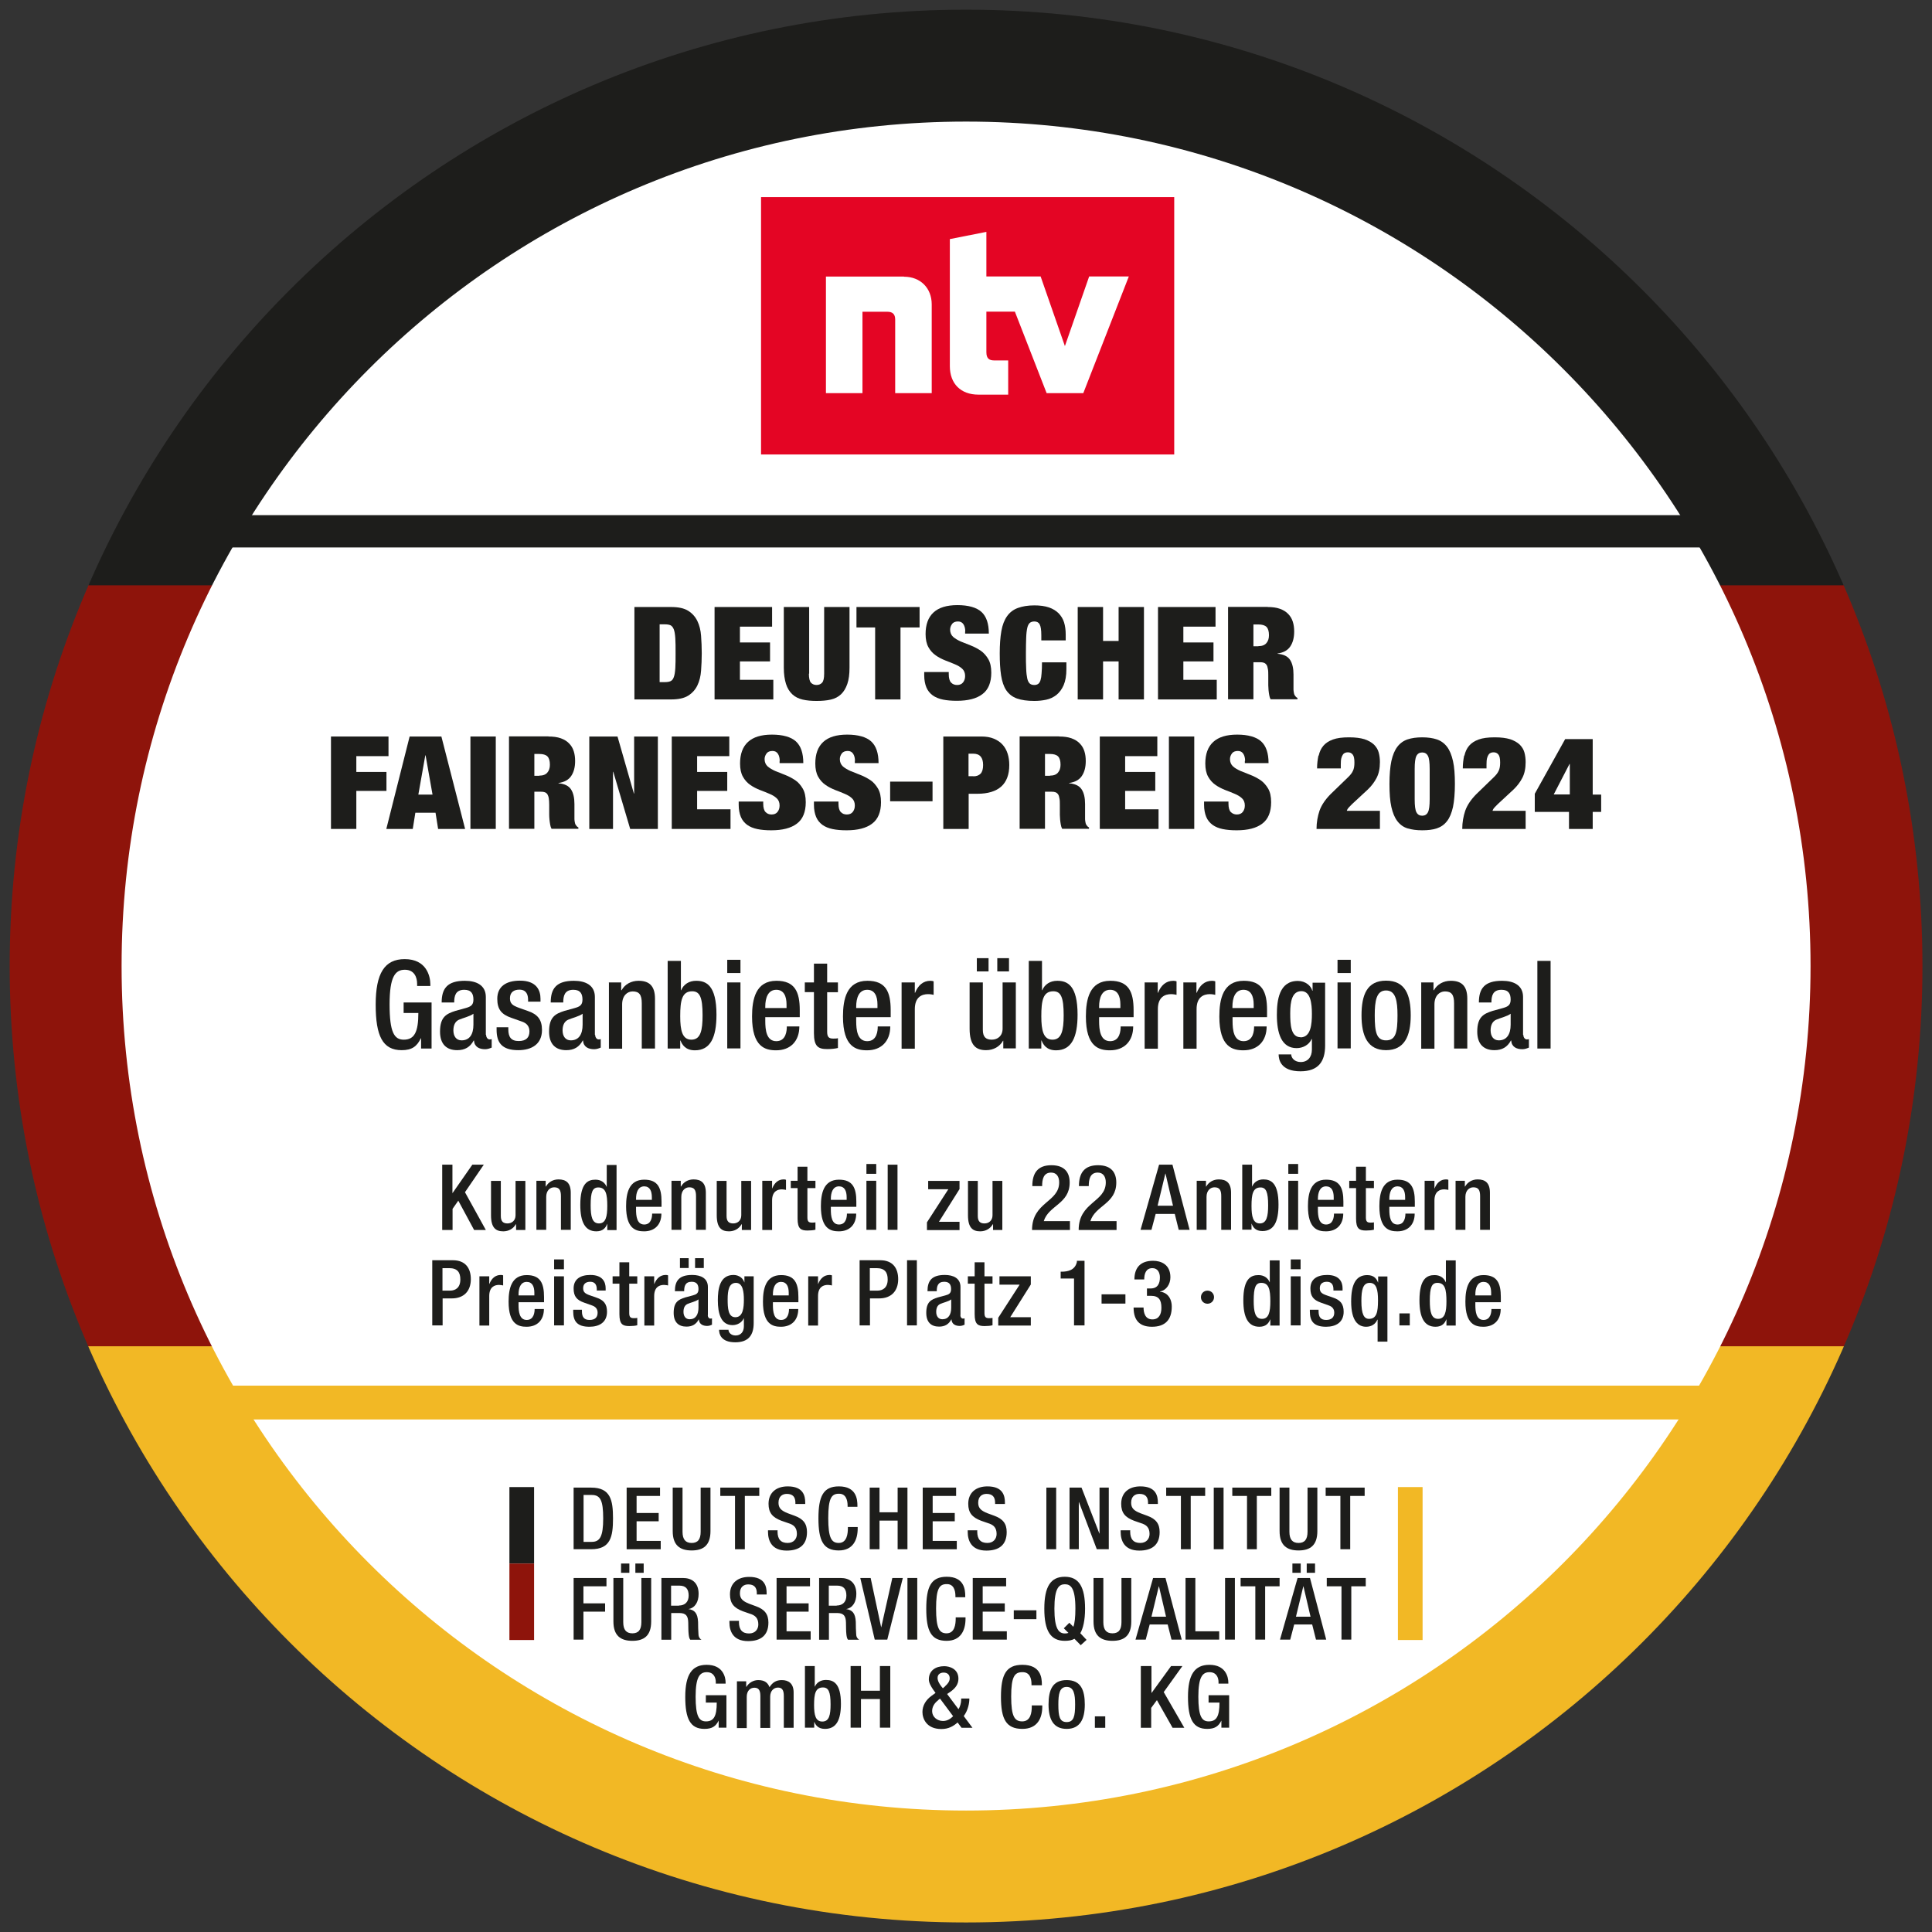 <?xml version="1.0" encoding="UTF-8"?><svg id="Ebene_1" xmlns="http://www.w3.org/2000/svg" xmlns:xlink="http://www.w3.org/1999/xlink" viewBox="0 0 141.73 141.73"><rect x="0" y="0" width="141.73" height="141.73" fill="#333333" stroke="none"/><defs><clipPath id="clippath"><rect width="141.73" height="141.73" style="fill:none;"/></clipPath><clipPath id="clippath-1"><path d="M.71,70.87c0,38.75,31.41,70.16,70.16,70.16s70.16-31.41,70.16-70.16S109.61.71,70.87.71.71,32.12.71,70.87" style="fill:none;"/></clipPath><clipPath id="clippath-2"><rect width="141.73" height="141.73" style="fill:none;"/></clipPath><clipPath id="clippath-3"><rect x="37.37" y="108.69" width="66.99" height="13.35" style="fill:none;"/></clipPath><clipPath id="clippath-4"><rect width="141.73" height="141.73" style="fill:none;"/></clipPath></defs><g style="clip-path:url(#clippath);"><g style="clip-path:url(#clippath-1);"><rect x="-19.88" y="42.9" width="182.96" height="55.89" style="fill:#8e140b;"/><rect x="-19.88" y="98.76" width="182.96" height="56.72" style="fill:#f2b825;"/><rect x="-19.88" y="-13.79" width="182.96" height="56.73" style="fill:#1d1d1b;"/></g><g style="clip-path:url(#clippath-2);"><path d="M132.82,70.87c0,34.21-27.74,61.95-61.95,61.95S8.92,105.08,8.92,70.87,36.65,8.92,70.87,8.92s61.95,27.74,61.95,61.95" style="fill:#fff;"/><polygon points="126.17 40.16 15 40.16 16.08 37.79 125.15 37.79 126.17 40.16" style="fill:#1d1d1b;"/><rect x="13.3" y="101.65" width="115.23" height="2.48" style="fill:#f2b825;"/></g><path d="M49.23,44.53c.54,0,.96.09,1.26.28.3.19.52.44.67.75.15.31.24.67.27,1.08.03.41.05.83.05,1.28s-.02.87-.05,1.28-.12.77-.27,1.08c-.15.31-.37.56-.67.75-.3.19-.72.28-1.26.28h-2.69v-6.78h2.69ZM48.76,50.04c.18,0,.32-.02.43-.07s.19-.15.24-.3c.06-.15.09-.37.11-.65s.02-.65.02-1.1,0-.82-.02-1.1c-.02-.28-.05-.49-.11-.65-.06-.15-.14-.25-.24-.3-.11-.05-.25-.07-.43-.07h-.37v4.24h.37Z" style="fill:#1d1d1b;"/><path d="M56.64,44.53v1.44h-2.36v1.16h2.21v1.39h-2.21v1.35h2.45v1.44h-4.31v-6.78h4.22Z" style="fill:#1d1d1b;"/><path d="M59.34,49.42c0,.33.05.55.15.66.1.11.24.17.41.17s.31-.06.41-.17c.1-.11.15-.33.15-.66v-4.89h1.86v4.45c0,.48-.05.87-.16,1.19s-.26.57-.46.76-.45.32-.75.39-.65.1-1.04.1-.73-.03-1.03-.1c-.3-.07-.56-.2-.76-.39-.2-.19-.36-.44-.46-.76s-.16-.71-.16-1.19v-4.45h1.86v4.89Z" style="fill:#1d1d1b;"/><path d="M62.83,46.03v-1.5h4.63v1.5h-1.4v5.28h-1.86v-5.28h-1.38Z" style="fill:#1d1d1b;"/><path d="M70.81,46.32c0-.2-.04-.38-.13-.52s-.22-.21-.4-.21c-.2,0-.35.06-.44.19-.09.12-.14.26-.14.41,0,.22.08.4.22.53.15.13.34.24.56.34.23.09.47.19.73.29.26.1.5.23.73.38.23.16.41.37.56.62.15.26.22.59.22,1,0,.72-.22,1.25-.65,1.57-.43.33-1.06.49-1.88.49-.39,0-.73-.03-1.02-.09s-.54-.16-.75-.31c-.2-.15-.36-.34-.46-.58s-.16-.54-.16-.89v-.24h1.8v.16c0,.29.06.5.17.61.11.12.26.18.44.18.19,0,.34-.06.44-.19.1-.13.15-.28.15-.47,0-.22-.07-.4-.21-.53s-.32-.24-.54-.33-.45-.19-.7-.28c-.25-.1-.49-.22-.7-.37-.22-.15-.4-.35-.54-.6-.14-.25-.21-.57-.21-.97,0-.69.19-1.22.58-1.58s.97-.54,1.76-.54,1.4.17,1.76.5c.36.33.54.86.54,1.59h-1.74v-.16Z" style="fill:#1d1d1b;"/><path d="M76.27,45.8c-.08-.14-.21-.21-.39-.21-.14,0-.25.04-.33.1-.08.07-.15.19-.19.37-.04.18-.07.42-.08.72-.01.3-.02.68-.02,1.14s0,.83.02,1.14c.01.3.04.54.08.72.04.18.11.3.19.37s.2.1.33.1c.11,0,.21-.03.28-.08.07-.05.13-.14.17-.27.04-.13.07-.3.08-.51.02-.21.03-.48.03-.8h1.79v.5c0,.48-.07.86-.2,1.17-.13.3-.31.54-.53.72-.22.17-.47.29-.75.35-.28.06-.57.09-.87.09-.52,0-.94-.06-1.28-.18-.33-.12-.59-.32-.78-.6-.19-.28-.31-.65-.38-1.09-.07-.45-.1-.99-.1-1.62s.04-1.19.12-1.64c.08-.45.22-.81.42-1.09.2-.28.46-.48.79-.6.33-.12.73-.19,1.21-.19.42,0,.77.05,1.07.15.29.1.53.25.71.43.18.19.32.41.4.67.08.26.12.56.12.89v.43h-1.79v-.38c0-.39-.04-.65-.12-.79Z" style="fill:#1d1d1b;"/><path d="M80.92,44.53v2.49h1.14v-2.49h1.86v6.78h-1.86v-2.79h-1.14v2.79h-1.86v-6.78h1.86Z" style="fill:#1d1d1b;"/><path d="M89.17,44.53v1.44h-2.36v1.16h2.21v1.39h-2.21v1.35h2.45v1.44h-4.31v-6.78h4.22Z" style="fill:#1d1d1b;"/><path d="M92.99,44.53c.35,0,.65.04.9.13.25.09.45.21.61.38.16.16.27.35.34.57.07.22.1.46.1.72,0,.46-.1.82-.29,1.1-.19.28-.5.45-.93.51v.02c.45.04.75.19.92.45.17.26.25.62.25,1.07v.85c0,.1,0,.19,0,.27s.02.16.03.23c.01.07.03.12.05.16.03.04.05.07.08.11.03.04.07.07.13.1v.1h-1.97c-.05-.09-.08-.19-.1-.31-.02-.12-.04-.24-.05-.36,0-.12-.02-.24-.02-.35,0-.11,0-.2,0-.27v-.46c0-.19,0-.35-.03-.48-.02-.13-.05-.23-.1-.3-.05-.07-.11-.12-.19-.15-.08-.03-.17-.04-.28-.04h-.49v2.72h-1.86v-6.78h2.9ZM92.31,47.4c.27,0,.46-.07.59-.22.13-.15.19-.34.19-.58,0-.28-.06-.49-.18-.61-.12-.12-.32-.18-.6-.18h-.36v1.6h.37Z" style="fill:#1d1d1b;"/><path d="M28.5,54.03v1.44h-2.36v1.16h2.21v1.39h-2.21v2.79h-1.86v-6.78h4.22Z" style="fill:#1d1d1b;"/><path d="M32.38,54.03l1.74,6.78h-1.98l-.19-1.19h-1.48l-.19,1.19h-1.94l1.71-6.78h2.33ZM31.2,55.41l-.51,2.88h1.04l-.51-2.88h-.02Z" style="fill:#1d1d1b;"/><path d="M36.37,54.03v6.78h-1.86v-6.78h1.86Z" style="fill:#1d1d1b;"/><path d="M40.24,54.03c.35,0,.65.04.9.13.25.09.45.21.61.38.16.16.27.35.34.57.07.22.1.46.1.72,0,.46-.1.82-.29,1.1s-.5.45-.93.51v.02c.45.04.75.19.92.45.17.26.25.62.25,1.07v.85c0,.1,0,.19,0,.27,0,.09.02.16.03.23s.03.12.05.16c.03.04.05.07.08.11.03.04.07.07.13.1v.1h-1.97c-.05-.09-.08-.19-.1-.31s-.04-.24-.05-.36c-.01-.12-.02-.24-.02-.35,0-.11,0-.2,0-.27v-.46c0-.19-.01-.35-.03-.48-.02-.13-.06-.23-.1-.3-.05-.07-.11-.12-.19-.15-.08-.03-.17-.04-.28-.04h-.49v2.72h-1.86v-6.78h2.9ZM39.56,56.9c.27,0,.46-.07.59-.22.13-.15.19-.34.19-.58,0-.28-.06-.49-.18-.61-.12-.12-.32-.18-.6-.18h-.36v1.6h.37Z" style="fill:#1d1d1b;"/><path d="M45.3,54.03l1.2,4.18h.02v-4.18h1.74v6.78h-2.03l-1.24-4.19h-.02v4.19h-1.74v-6.78h2.07Z" style="fill:#1d1d1b;"/><path d="M53.5,54.03v1.44h-2.36v1.16h2.21v1.39h-2.21v1.35h2.45v1.44h-4.31v-6.78h4.22Z" style="fill:#1d1d1b;"/><path d="M57.2,55.82c0-.2-.04-.38-.13-.52s-.22-.21-.4-.21c-.2,0-.35.06-.44.19-.09.12-.14.26-.14.41,0,.22.08.4.22.53.15.13.34.24.56.34.23.09.47.19.73.29s.5.23.73.38.41.37.56.62c.15.26.22.59.22,1,0,.72-.22,1.25-.65,1.57-.43.33-1.06.49-1.88.49-.39,0-.73-.03-1.02-.09s-.54-.16-.75-.31c-.2-.15-.36-.34-.46-.58s-.16-.54-.16-.89v-.24h1.8v.16c0,.29.06.5.17.61.11.12.26.18.44.18.19,0,.34-.06.44-.19.1-.13.15-.28.15-.47,0-.22-.07-.4-.21-.53s-.32-.24-.54-.33-.45-.19-.7-.28c-.25-.1-.49-.22-.7-.37-.22-.15-.4-.35-.54-.6-.14-.25-.21-.57-.21-.97,0-.69.19-1.22.58-1.58s.97-.54,1.76-.54,1.4.17,1.76.5c.36.33.54.86.54,1.59h-1.74v-.16Z" style="fill:#1d1d1b;"/><path d="M62.72,55.82c0-.2-.04-.38-.13-.52s-.22-.21-.4-.21c-.2,0-.35.06-.44.19-.09.12-.14.26-.14.41,0,.22.08.4.22.53.15.13.34.24.56.34.23.09.47.19.73.29s.5.23.73.38.41.37.56.62c.15.26.22.59.22,1,0,.72-.22,1.25-.65,1.57-.43.33-1.06.49-1.88.49-.39,0-.73-.03-1.02-.09s-.54-.16-.75-.31c-.2-.15-.36-.34-.46-.58s-.16-.54-.16-.89v-.24h1.8v.16c0,.29.06.5.17.61.11.12.26.18.44.18.19,0,.34-.06.44-.19.1-.13.15-.28.15-.47,0-.22-.07-.4-.21-.53s-.32-.24-.54-.33-.45-.19-.7-.28c-.25-.1-.49-.22-.7-.37-.22-.15-.4-.35-.54-.6-.14-.25-.21-.57-.21-.97,0-.69.19-1.22.58-1.58s.97-.54,1.76-.54,1.4.17,1.76.5c.36.33.54.86.54,1.59h-1.74v-.16Z" style="fill:#1d1d1b;"/><path d="M68.41,57.34v1.44h-3.11v-1.44h3.11Z" style="fill:#1d1d1b;"/><path d="M71.99,54.03c.35,0,.66.05.92.16.26.11.47.25.64.44.17.19.29.41.37.66.08.25.12.53.12.83,0,.7-.2,1.23-.59,1.58s-.98.53-1.74.53h-.65v2.58h-1.86v-6.78h2.78ZM71.41,56.95c.23,0,.41-.07.53-.2.12-.13.18-.34.18-.63,0-.55-.24-.83-.72-.83h-.35v1.65h.35Z" style="fill:#1d1d1b;"/><path d="M77.7,54.03c.35,0,.65.04.9.13.25.09.45.21.61.38.16.16.27.35.34.57.07.22.1.46.1.72,0,.46-.1.82-.29,1.1-.19.28-.5.45-.93.51v.02c.45.04.75.19.92.45.17.26.25.62.25,1.07v.85c0,.1,0,.19,0,.27s.02.16.03.23c.01.07.03.12.05.16.03.04.05.07.08.11.03.04.07.07.13.1v.1h-1.97c-.05-.09-.08-.19-.1-.31-.02-.12-.04-.24-.05-.36,0-.12-.02-.24-.02-.35,0-.11,0-.2,0-.27v-.46c0-.19,0-.35-.03-.48-.02-.13-.05-.23-.1-.3-.05-.07-.11-.12-.19-.15-.08-.03-.17-.04-.28-.04h-.49v2.72h-1.86v-6.78h2.9ZM77.02,56.9c.27,0,.46-.07.59-.22.13-.15.19-.34.19-.58,0-.28-.06-.49-.18-.61-.12-.12-.32-.18-.6-.18h-.36v1.6h.37Z" style="fill:#1d1d1b;"/><path d="M84.9,54.03v1.44h-2.36v1.16h2.21v1.39h-2.21v1.35h2.45v1.44h-4.31v-6.78h4.22Z" style="fill:#1d1d1b;"/><path d="M87.61,54.03v6.78h-1.86v-6.78h1.86Z" style="fill:#1d1d1b;"/><path d="M91.34,55.82c0-.2-.04-.38-.13-.52-.09-.14-.22-.21-.4-.21-.2,0-.35.06-.44.19-.09.12-.14.26-.14.41,0,.22.08.4.22.53s.34.24.56.34c.23.09.47.19.73.29.26.1.5.23.73.38.23.16.41.37.56.62.15.26.22.59.22,1,0,.72-.22,1.25-.65,1.57-.43.33-1.06.49-1.88.49-.39,0-.73-.03-1.02-.09s-.54-.16-.75-.31c-.2-.15-.36-.34-.46-.58s-.16-.54-.16-.89v-.24h1.79v.16c0,.29.06.5.17.61s.26.18.44.18c.19,0,.34-.06.44-.19.1-.13.15-.28.15-.47,0-.22-.07-.4-.21-.53-.14-.13-.32-.24-.54-.33s-.45-.19-.7-.28c-.25-.1-.49-.22-.7-.37-.22-.15-.4-.35-.54-.6-.14-.25-.21-.57-.21-.97,0-.69.19-1.22.58-1.58s.97-.54,1.76-.54,1.4.17,1.76.5c.36.33.54.86.54,1.59h-1.74v-.16Z" style="fill:#1d1d1b;"/><path d="M96.74,55.43c.06-.28.17-.52.34-.72.17-.2.4-.35.7-.46.3-.11.69-.16,1.18-.16s.84.05,1.14.14c.29.1.52.23.69.39.17.17.29.36.35.58s.09.46.09.71c0,.46-.08.84-.24,1.15-.16.31-.37.59-.64.85l-1.1,1.02c-.08.08-.17.16-.26.26-.1.1-.16.19-.19.29h2.43v1.33h-4.65c0-.48.08-.92.22-1.34.15-.42.43-.83.83-1.23l1.24-1.2c.18-.17.31-.33.38-.49.08-.16.11-.36.11-.61,0-.29-.04-.48-.13-.59-.09-.11-.2-.16-.35-.16-.07,0-.13.01-.19.03-.06.02-.12.06-.17.13s-.09.15-.12.27c-.03.12-.04.27-.04.46v.29h-1.74c0-.34.04-.65.1-.94Z" style="fill:#1d1d1b;"/><path d="M102.07,55.83c.1-.44.24-.79.44-1.05.2-.26.45-.44.75-.54.3-.1.66-.15,1.07-.15s.77.05,1.07.15c.3.1.55.28.75.54.2.26.34.61.44,1.05.1.44.14,1,.14,1.68s-.05,1.25-.14,1.69c-.1.44-.24.79-.44,1.04-.2.26-.45.43-.75.53-.3.1-.66.14-1.07.14s-.77-.05-1.07-.14c-.3-.09-.55-.27-.75-.53-.2-.26-.34-.6-.44-1.04-.1-.44-.14-1-.14-1.69s.05-1.24.14-1.68ZM103.91,59.59c.09.17.23.25.42.25s.33-.08.42-.25c.09-.17.13-.49.13-.96v-2.22c0-.47-.04-.8-.13-.96-.09-.17-.23-.25-.42-.25s-.33.08-.42.25c-.09.17-.13.49-.13.96v2.22c0,.48.04.8.13.96Z" style="fill:#1d1d1b;"/><path d="M107.43,55.43c.06-.28.17-.52.34-.72.17-.2.4-.35.7-.46.3-.11.69-.16,1.18-.16s.84.05,1.14.14c.29.1.52.23.69.39.17.17.29.36.35.58s.09.46.09.71c0,.46-.08.84-.24,1.15-.16.31-.37.59-.64.85l-1.1,1.02c-.08.08-.17.16-.26.26-.1.1-.16.19-.19.29h2.43v1.33h-4.65c0-.48.08-.92.22-1.34.15-.42.43-.83.83-1.23l1.24-1.2c.18-.17.31-.33.38-.49.08-.16.11-.36.11-.61,0-.29-.04-.48-.13-.59-.09-.11-.2-.16-.35-.16-.07,0-.13.01-.19.03-.06.02-.12.06-.17.13s-.09.15-.12.27c-.03.12-.04.27-.04.46v.29h-1.74c0-.34.04-.65.1-.94Z" style="fill:#1d1d1b;"/><path d="M114.82,54.22h2.02v4.07h.62v1.27h-.62v1.25h-1.74v-1.25h-2.51v-1.33l2.23-4.01ZM115.16,56.04h-.02l-1.16,2.24h1.18v-2.24Z" style="fill:#1d1d1b;"/><path d="M52.73,126.22h-.01c-.21.42-.48.61-1.04.61-1.04,0-1.41-.73-1.41-2.35s.48-2.35,1.57-2.35c1.19,0,1.39.89,1.39,1.3v.08h-.72v-.11c0-.33-.15-.73-.66-.73s-.82.34-.82,1.79.25,1.82.76,1.82c.58,0,.79-.39.79-1.38h-.8v-.54h1.51v2.38h-.57v-.53Z" style="fill:#1d1d1b;"/><path d="M54.06,123.34h.68v.4h.02c.18-.3.52-.49.86-.49.51,0,.72.23.83.52.21-.33.47-.52.9-.52.5,0,.87.25.87.91v2.59h-.72v-2.34c0-.44-.14-.61-.43-.61s-.57.22-.57.67v2.29h-.72v-2.34c0-.44-.14-.61-.44-.61s-.56.22-.56.67v2.29h-.72v-3.41Z" style="fill:#1d1d1b;"/><path d="M59.05,122.22h.72v1.51h.01c.13-.3.42-.49.81-.49.54,0,1.1.23,1.1,1.75,0,1.17-.33,1.84-1.17,1.84-.51,0-.69-.29-.78-.51h-.01v.42h-.68v-4.52ZM60.33,126.29c.5,0,.6-.49.6-1.26,0-.92-.15-1.24-.56-1.24-.55,0-.65.47-.65,1.29,0,.73.11,1.21.6,1.21Z" style="fill:#1d1d1b;"/><path d="M62.4,122.22h.76v1.81h1.39v-1.81h.76v4.52h-.76v-2.1h-1.39v2.1h-.76v-4.52Z" style="fill:#1d1d1b;"/><path d="M70.32,125.38c.11-.18.19-.45.19-.69v-.09h.6v.06c0,.24-.08.79-.41,1.23l.64.86h-.8l-.29-.39c-.31.27-.66.48-1.19.48-1.1,0-1.39-.77-1.39-1.25s.26-.89.66-1.18l.3-.22-.18-.25c-.17-.25-.31-.5-.31-.74,0-.65.5-.97,1.13-.97.35,0,1.04.17,1.04.92,0,.42-.24.71-.58.95l-.25.17.83,1.11ZM68.82,124.73c-.27.21-.44.47-.44.8,0,.41.36.72.8.72.32,0,.56-.17.74-.35l-.96-1.29-.14.11ZM69.33,123.7c.17-.15.34-.34.34-.58,0-.27-.17-.42-.45-.42-.19,0-.44.09-.44.39,0,.23.15.46.28.63l.11.13.17-.15Z" style="fill:#1d1d1b;"/><path d="M76.46,125.12v.09c0,.82-.35,1.62-1.46,1.62-1.2,0-1.57-.73-1.57-2.35s.37-2.35,1.57-2.35c1.35,0,1.43.95,1.43,1.42v.08h-.76v-.08c0-.42-.13-.9-.68-.88-.56,0-.81.33-.81,1.79s.25,1.82.81,1.82c.63,0,.7-.67.7-1.09v-.08h.76Z" style="fill:#1d1d1b;"/><path d="M78.25,123.25c1.04,0,1.33.73,1.33,1.79s-.34,1.79-1.33,1.79-1.33-.73-1.33-1.79.29-1.79,1.33-1.79ZM78.25,126.33c.52,0,.62-.42.62-1.29,0-.75-.09-1.29-.62-1.29s-.61.53-.61,1.29c0,.87.09,1.29.61,1.29Z" style="fill:#1d1d1b;"/><path d="M80.32,125.91h.76v.84h-.76v-.84Z" style="fill:#1d1d1b;"/><path d="M83.71,122.22h.76v1.97h.01l1.43-1.97h.83l-1.37,1.91,1.51,2.62h-.86l-1.15-2.03-.42.57v1.46h-.76v-4.52Z" style="fill:#1d1d1b;"/><path d="M89.61,126.22h-.01c-.21.42-.48.61-1.04.61-1.04,0-1.41-.73-1.41-2.35s.48-2.35,1.57-2.35c1.19,0,1.39.89,1.39,1.3v.08h-.72v-.11c0-.33-.15-.73-.66-.73s-.82.34-.82,1.79.25,1.82.76,1.82c.58,0,.79-.39.79-1.38h-.8v-.54h1.51v2.38h-.57v-.53Z" style="fill:#1d1d1b;"/><g style="clip-path:url(#clippath-3);"><path d="M42.08,109.13h1.29c1.42,0,1.6.92,1.6,2.26s-.18,2.26-1.6,2.26h-1.29v-4.52ZM42.81,113.11h.6c.6,0,.84-.39.84-1.72s-.21-1.72-.84-1.72h-.6v3.43Z" style="fill:#1d1d1b;"/><path d="M45.98,109.13h2.44v.61h-1.72v1.25h1.62v.61h-1.62v1.44h1.77v.61h-2.5v-4.52Z" style="fill:#1d1d1b;"/><path d="M50.07,109.13v3.24c0,.57.23.82.67.82s.66-.25.66-.82v-3.24h.72v3.19c0,1.04-.52,1.42-1.38,1.42s-1.39-.38-1.39-1.42v-3.19h.72Z" style="fill:#1d1d1b;"/><path d="M53.92,109.74h-1.08v-.61h2.86v.61h-1.06v3.91h-.72v-3.91Z" style="fill:#1d1d1b;"/><path d="M57.04,112.25v.11c0,.55.24.83.74.83.46,0,.68-.32.68-.66,0-.48-.24-.68-.65-.8l-.49-.17c-.66-.25-.94-.59-.94-1.24,0-.82.56-1.28,1.41-1.28,1.16,0,1.28.72,1.28,1.19v.1h-.72v-.09c0-.41-.18-.65-.63-.65-.31,0-.61.17-.61.65,0,.39.2.58.68.77l.49.18c.64.23.92.58.92,1.2,0,.96-.58,1.36-1.49,1.36-1.12,0-1.37-.75-1.37-1.38v-.11h.72Z" style="fill:#1d1d1b;"/><path d="M62.92,112.03v.09c0,.82-.33,1.62-1.39,1.62-1.14,0-1.49-.73-1.49-2.35s.35-2.35,1.5-2.35c1.29,0,1.36.95,1.36,1.42v.08h-.72v-.08c0-.42-.13-.9-.65-.88-.53,0-.77.33-.77,1.79s.24,1.82.77,1.82c.6,0,.67-.67.67-1.09v-.08h.72Z" style="fill:#1d1d1b;"/><path d="M63.8,109.13h.72v1.81h1.33v-1.81h.72v4.52h-.72v-2.1h-1.33v2.1h-.72v-4.52Z" style="fill:#1d1d1b;"/><path d="M67.7,109.13h2.44v.61h-1.72v1.25h1.62v.61h-1.62v1.44h1.77v.61h-2.5v-4.52Z" style="fill:#1d1d1b;"/><path d="M71.69,112.25v.11c0,.55.24.83.74.83.46,0,.68-.32.68-.66,0-.48-.24-.68-.65-.8l-.49-.17c-.66-.25-.94-.59-.94-1.24,0-.82.56-1.28,1.41-1.28,1.16,0,1.28.72,1.28,1.19v.1h-.72v-.09c0-.41-.18-.65-.63-.65-.31,0-.61.17-.61.65,0,.39.2.58.68.77l.49.18c.64.23.92.58.92,1.2,0,.96-.58,1.36-1.49,1.36-1.12,0-1.37-.75-1.37-1.38v-.11h.72Z" style="fill:#1d1d1b;"/><path d="M76.76,109.13h.72v4.52h-.72v-4.52Z" style="fill:#1d1d1b;"/><path d="M78.46,109.13h.88l1.31,3.37h.01v-3.37h.68v4.52h-.88l-1.31-3.46h-.01v3.46h-.68v-4.52Z" style="fill:#1d1d1b;"/><path d="M82.91,112.25v.11c0,.55.24.83.74.83.46,0,.68-.32.68-.66,0-.48-.24-.68-.65-.8l-.49-.17c-.66-.25-.94-.59-.94-1.24,0-.82.56-1.28,1.41-1.28,1.16,0,1.28.72,1.28,1.19v.1h-.72v-.09c0-.41-.18-.65-.63-.65-.31,0-.61.17-.61.65,0,.39.2.58.68.77l.49.18c.64.23.92.58.92,1.2,0,.96-.58,1.36-1.49,1.36-1.12,0-1.37-.75-1.37-1.38v-.11h.72Z" style="fill:#1d1d1b;"/><path d="M86.63,109.74h-1.08v-.61h2.86v.61h-1.06v3.91h-.72v-3.91Z" style="fill:#1d1d1b;"/><path d="M89.04,109.13h.72v4.52h-.72v-4.52Z" style="fill:#1d1d1b;"/><path d="M91.48,109.74h-1.08v-.61h2.86v.61h-1.06v3.91h-.72v-3.91Z" style="fill:#1d1d1b;"/><path d="M94.59,109.13v3.24c0,.57.23.82.67.82s.66-.25.66-.82v-3.24h.72v3.19c0,1.04-.52,1.42-1.38,1.42s-1.39-.38-1.39-1.42v-3.19h.72Z" style="fill:#1d1d1b;"/><path d="M98.33,109.74h-1.08v-.61h2.86v.61h-1.06v3.91h-.72v-3.91Z" style="fill:#1d1d1b;"/></g><path d="M42.08,115.76h2.41v.61h-1.69v1.25h1.59v.61h-1.59v2.05h-.72v-4.52Z" style="fill:#1d1d1b;"/><path d="M45.72,115.76v3.24c0,.57.23.82.67.82s.66-.25.66-.82v-3.24h.72v3.19c0,1.04-.52,1.42-1.38,1.42s-1.39-.38-1.39-1.42v-3.19h.72ZM45.56,114.7h.61v.68h-.61v-.68ZM46.61,114.7h.61v.68h-.61v-.68Z" style="fill:#1d1d1b;"/><path d="M48.5,115.76h1.6c.63,0,1.15.32,1.15,1.17,0,.58-.26,1.03-.75,1.11h0c.45.06.68.3.71.94,0,.29.01.65.03.92.01.22.12.33.22.39h-.82c-.07-.08-.1-.22-.12-.4-.03-.27-.02-.53-.03-.85-.01-.49-.16-.71-.66-.71h-.59v1.96h-.72v-4.52ZM49.8,117.78c.46,0,.72-.28.72-.73,0-.48-.21-.73-.68-.73h-.61v1.47h.58Z" style="fill:#1d1d1b;"/><path d="M54.21,118.89v.11c0,.55.24.83.74.83.46,0,.68-.32.68-.66,0-.48-.24-.68-.65-.8l-.49-.17c-.66-.25-.94-.59-.94-1.24,0-.82.56-1.28,1.41-1.28,1.16,0,1.28.72,1.28,1.19v.1h-.72v-.09c0-.41-.18-.65-.63-.65-.31,0-.61.17-.61.65,0,.39.2.58.68.77l.49.18c.64.23.92.58.92,1.2,0,.96-.58,1.36-1.49,1.36-1.12,0-1.37-.75-1.37-1.38v-.11h.72Z" style="fill:#1d1d1b;"/><path d="M56.98,115.76h2.44v.61h-1.72v1.25h1.62v.61h-1.62v1.44h1.77v.61h-2.5v-4.52Z" style="fill:#1d1d1b;"/><path d="M60.07,115.76h1.6c.63,0,1.15.32,1.15,1.17,0,.58-.26,1.03-.75,1.11h0c.45.06.68.3.71.94,0,.29.01.65.03.92.01.22.12.33.22.39h-.82c-.07-.08-.1-.22-.12-.4-.03-.27-.02-.53-.03-.85-.01-.49-.16-.71-.66-.71h-.59v1.96h-.72v-4.52ZM61.37,117.78c.46,0,.72-.28.72-.73,0-.48-.21-.73-.68-.73h-.61v1.47h.58Z" style="fill:#1d1d1b;"/><path d="M63.1,115.76h.77l.77,3.61h.01l.81-3.61h.77l-1.14,4.52h-.92l-1.06-4.52Z" style="fill:#1d1d1b;"/><path d="M66.57,115.76h.72v4.52h-.72v-4.52Z" style="fill:#1d1d1b;"/><path d="M70.83,118.66v.09c0,.82-.33,1.62-1.39,1.62-1.14,0-1.49-.73-1.49-2.35s.35-2.35,1.5-2.35c1.29,0,1.36.95,1.36,1.42v.08h-.72v-.08c0-.42-.13-.9-.65-.88-.53,0-.77.33-.77,1.79s.24,1.82.77,1.82c.6,0,.67-.67.67-1.09v-.08h.72Z" style="fill:#1d1d1b;"/><path d="M71.37,115.76h2.44v.61h-1.72v1.25h1.62v.61h-1.62v1.44h1.77v.61h-2.5v-4.52Z" style="fill:#1d1d1b;"/><path d="M74.37,118.13h1.66v.65h-1.66v-.65Z" style="fill:#1d1d1b;"/><path d="M78.82,120.22c-.18.11-.42.15-.71.15-1.04,0-1.5-.73-1.5-2.35s.46-2.35,1.5-2.35,1.49.74,1.49,2.35c0,.84-.15,1.46-.35,1.79l.46.49-.43.39-.46-.47ZM78.44,119.04l.3.3c.1-.27.15-.7.15-1.33,0-1.52-.34-1.79-.77-1.79s-.77.27-.77,1.79.34,1.82.77,1.82c.09,0,.18-.01.26-.04l-.34-.34.41-.41Z" style="fill:#1d1d1b;"/><path d="M80.94,115.76v3.24c0,.57.23.82.67.82s.66-.25.66-.82v-3.24h.72v3.19c0,1.04-.52,1.42-1.38,1.42s-1.39-.38-1.39-1.42v-3.19h.72Z" style="fill:#1d1d1b;"/><path d="M84.58,115.76h.92l1.19,4.52h-.75l-.28-1.11h-1.32l-.29,1.11h-.75l1.29-4.52ZM85.54,118.6l-.52-2.23h-.01l-.54,2.23h1.07Z" style="fill:#1d1d1b;"/><path d="M86.97,115.76h.72v3.91h1.75v.61h-2.47v-4.52Z" style="fill:#1d1d1b;"/><path d="M89.87,115.76h.72v4.52h-.72v-4.52Z" style="fill:#1d1d1b;"/><path d="M92.09,116.37h-1.08v-.61h2.86v.61h-1.06v3.91h-.72v-3.91Z" style="fill:#1d1d1b;"/><path d="M95.18,115.76h.92l1.19,4.52h-.75l-.28-1.11h-1.32l-.29,1.11h-.75l1.29-4.52ZM94.81,114.7h.61v.68h-.61v-.68ZM96.14,118.6l-.52-2.23h-.01l-.54,2.23h1.07ZM95.86,114.7h.61v.68h-.61v-.68Z" style="fill:#1d1d1b;"/><path d="M98.41,116.37h-1.08v-.61h2.86v.61h-1.06v3.91h-.72v-3.91Z" style="fill:#1d1d1b;"/><rect x="37.37" y="109.09" width="1.81" height="5.61" style="fill:#1d1d1b;"/><rect x="37.37" y="114.7" width="1.81" height="5.61" style="fill:#8e140b;"/><rect x="102.55" y="109.09" width="1.81" height="11.22" style="fill:#f2b825;"/><rect x="55.83" y="14.46" width="30.31" height="18.88" style="fill:#e40524;"/><g style="clip-path:url(#clippath-4);"><path d="M66.31,20.29h-5.72v8.55h2.68v-5.97h1.83c.38,0,.57.18.57.57v5.4h2.68v-6.51c0-1.2-.83-2.03-2.03-2.03M79.9,20.28l-1.78,5.11-1.78-5.11h-3.98v-3.27l-2.68.53v9.32c0,1.29.8,2.09,2.1,2.09h2.18v-2.51h-1.03c-.35,0-.57-.13-.57-.6v-2.98h2.09l2.33,5.98h2.69l3.34-8.56h-2.9Z" style="fill:#fff;"/></g></g><path d="M30.89,76.17h-.02c-.28.59-.65.87-1.4.87-1.4,0-1.91-1.04-1.91-3.34s.65-3.34,2.13-3.34c1.61,0,1.88,1.27,1.88,1.85v.12h-.97v-.15c0-.48-.2-1.04-.9-1.04s-1.12.49-1.12,2.54.34,2.59,1.04,2.59c.78,0,1.07-.56,1.07-1.96h-1.08v-.77h2.05v3.38h-.77v-.75Z" style="fill:#1d1d1b;"/><path d="M35.66,75.91c0,.18.11.34.25.34.06,0,.13,0,.16-.03v.63c-.12.05-.29.12-.48.12-.43,0-.79-.17-.82-.64h-.02c-.26.48-.64.71-1.21.71-.77,0-1.26-.43-1.26-1.36,0-1.08.47-1.31,1.12-1.52l.76-.21c.35-.1.57-.2.57-.62s-.15-.72-.67-.72c-.65,0-.74.46-.74.93h-.92c0-1.03.42-1.59,1.7-1.59.86,0,1.54.33,1.54,1.19v2.77ZM34.74,74.36c-.25.2-.79.32-1.08.45-.28.13-.4.42-.4.78,0,.41.2.73.6.73.59,0,.87-.44.87-1.15v-.81Z" style="fill:#1d1d1b;"/><path d="M38.74,73.48v-.13c0-.39-.13-.75-.64-.75-.39,0-.69.18-.69.63,0,.38.17.53.68.71l.62.22c.72.24,1.05.63,1.05,1.4,0,1.04-.76,1.48-1.74,1.48-1.22,0-1.59-.57-1.59-1.5v-.18h.86v.15c0,.56.2.86.76.86s.79-.27.79-.71c0-.36-.19-.59-.53-.71l-.79-.28c-.73-.25-1.04-.62-1.04-1.4,0-.91.66-1.33,1.66-1.33,1.23,0,1.51.72,1.51,1.32v.22h-.92Z" style="fill:#1d1d1b;"/><path d="M43.66,75.91c0,.18.11.34.25.34.06,0,.13,0,.16-.03v.63c-.12.05-.29.12-.48.12-.43,0-.79-.17-.82-.64h-.02c-.26.48-.64.71-1.21.71-.77,0-1.26-.43-1.26-1.36,0-1.08.47-1.31,1.12-1.52l.76-.21c.35-.1.57-.2.57-.62s-.15-.72-.67-.72c-.65,0-.74.46-.74.93h-.92c0-1.03.42-1.59,1.7-1.59.86,0,1.54.33,1.54,1.19v2.77ZM42.75,74.36c-.25.2-.79.32-1.08.45-.28.13-.4.42-.4.78,0,.41.2.73.6.73.59,0,.87-.44.87-1.15v-.81Z" style="fill:#1d1d1b;"/><path d="M44.65,72.07h.92v.57h.03c.24-.43.7-.69,1.24-.69.74,0,1.21.33,1.21,1.31v3.66h-.97v-3.32c0-.63-.19-.87-.67-.87-.4,0-.77.32-.77.95v3.25h-.97v-4.84Z" style="fill:#1d1d1b;"/><path d="M48.98,70.49h.97v2.15h.02c.18-.43.58-.69,1.1-.69.74,0,1.49.33,1.49,2.49,0,1.67-.45,2.61-1.58,2.61-.69,0-.94-.41-1.06-.72h-.02v.59h-.92v-6.43ZM50.72,76.27c.68,0,.82-.69.82-1.79,0-1.31-.2-1.76-.76-1.76-.75,0-.88.67-.88,1.83,0,1.04.15,1.72.82,1.72Z" style="fill:#1d1d1b;"/><path d="M53.35,70.41h.97v.97h-.97v-.97ZM53.35,72.07h.97v4.84h-.97v-4.84Z" style="fill:#1d1d1b;"/><path d="M56.14,74.62v.28c0,.65.08,1.48.81,1.48s.77-.79.77-1.08h.92c0,1.07-.65,1.75-1.7,1.75-.79,0-1.77-.23-1.77-2.48,0-1.27.27-2.62,1.79-2.62,1.35,0,1.71.81,1.71,2.16v.51h-2.53ZM57.7,73.95v-.26c0-.61-.2-1.08-.75-1.08-.62,0-.81.61-.81,1.24v.1h1.56Z" style="fill:#1d1d1b;"/><path d="M59.04,72.07h.67v-1.38h.97v1.38h.79v.72h-.79v2.89c0,.38.11.51.44.51.14,0,.26,0,.35-.03v.72c-.21.05-.48.08-.78.08-.66,0-.98-.18-.98-1.17v-3.01h-.67v-.72Z" style="fill:#1d1d1b;"/><path d="M62.81,74.62v.28c0,.65.08,1.48.81,1.48s.77-.79.77-1.08h.92c0,1.07-.65,1.75-1.7,1.75-.79,0-1.77-.23-1.77-2.48,0-1.27.27-2.62,1.79-2.62,1.35,0,1.71.81,1.71,2.16v.51h-2.53ZM64.37,73.95v-.26c0-.61-.2-1.08-.75-1.08-.62,0-.81.61-.81,1.24v.1h1.56Z" style="fill:#1d1d1b;"/><path d="M66.14,72.07h.97v.76h.02c.22-.54.58-.88,1.13-.88.11,0,.17.02.23.04v.99c-.07-.02-.24-.05-.41-.05-.44,0-.97.2-.97,1.1v2.9h-.97v-4.84Z" style="fill:#1d1d1b;"/><path d="M73.61,76.35h-.03c-.24.43-.7.69-1.24.69-.72,0-1.21-.33-1.21-1.58v-3.39h.97v3.48c0,.54.24.72.66.72s.79-.27.79-.81v-3.39h.97v4.84h-.92v-.57ZM71.66,70.29h.86v.97h-.86v-.97ZM73.16,70.29h.86v.97h-.86v-.97Z" style="fill:#1d1d1b;"/><path d="M75.47,70.49h.97v2.15h.02c.18-.43.58-.69,1.1-.69.74,0,1.49.33,1.49,2.49,0,1.67-.45,2.61-1.58,2.61-.69,0-.94-.41-1.06-.72h-.02v.59h-.92v-6.43ZM77.21,76.27c.67,0,.82-.69.82-1.79,0-1.31-.2-1.76-.76-1.76-.75,0-.88.67-.88,1.83,0,1.04.15,1.72.82,1.72Z" style="fill:#1d1d1b;"/><path d="M80.63,74.62v.28c0,.65.08,1.48.81,1.48s.77-.79.77-1.08h.92c0,1.07-.65,1.75-1.7,1.75-.79,0-1.77-.23-1.77-2.48,0-1.27.27-2.62,1.79-2.62,1.35,0,1.71.81,1.71,2.16v.51h-2.53ZM82.19,73.95v-.26c0-.61-.2-1.08-.75-1.08-.62,0-.81.61-.81,1.24v.1h1.56Z" style="fill:#1d1d1b;"/><path d="M83.96,72.07h.97v.76h.02c.22-.54.58-.88,1.13-.88.11,0,.17.02.23.04v.99c-.07-.02-.24-.05-.4-.05-.44,0-.97.2-.97,1.1v2.9h-.97v-4.84Z" style="fill:#1d1d1b;"/><path d="M86.8,72.07h.97v.76h.02c.22-.54.58-.88,1.13-.88.11,0,.17.02.23.04v.99c-.07-.02-.24-.05-.4-.05-.44,0-.97.2-.97,1.1v2.9h-.97v-4.84Z" style="fill:#1d1d1b;"/><path d="M90.42,74.62v.28c0,.65.08,1.48.81,1.48s.77-.79.77-1.08h.92c0,1.07-.65,1.75-1.7,1.75-.79,0-1.77-.23-1.77-2.48,0-1.27.27-2.62,1.79-2.62,1.35,0,1.71.81,1.71,2.16v.51h-2.53ZM91.97,73.95v-.26c0-.61-.2-1.08-.75-1.08-.62,0-.81.61-.81,1.24v.1h1.56Z" style="fill:#1d1d1b;"/><path d="M94.72,77.33c0,.3.27.58.7.58.5,0,.82-.35.82-.91v-.78h-.02c-.18.42-.63.67-1.1.67-1.13,0-1.45-1.12-1.45-2.44,0-1.06.16-2.49,1.54-2.49.57,0,.97.37,1.06.72h.02v-.59h.92v4.61c0,1.18-.5,1.89-1.81,1.89-1.44,0-1.6-.85-1.6-1.24h.92ZM95.4,76.1c.76,0,.84-.95.84-1.72s-.1-1.67-.77-1.67-.82.72-.82,1.62c0,.83.04,1.76.76,1.76Z" style="fill:#1d1d1b;"/><path d="M98.12,70.41h.97v.97h-.97v-.97ZM98.12,72.07h.97v4.84h-.97v-4.84Z" style="fill:#1d1d1b;"/><path d="M101.68,71.94c1.41,0,1.81,1.04,1.81,2.55s-.46,2.55-1.81,2.55-1.8-1.04-1.8-2.55.4-2.55,1.8-2.55ZM101.68,76.32c.71,0,.84-.59.84-1.83,0-1.07-.13-1.83-.84-1.83s-.83.76-.83,1.83c0,1.23.13,1.83.83,1.83Z" style="fill:#1d1d1b;"/><path d="M104.24,72.07h.92v.57h.03c.24-.43.7-.69,1.24-.69.74,0,1.21.33,1.21,1.31v3.66h-.97v-3.32c0-.63-.19-.87-.67-.87-.4,0-.77.32-.77.95v3.25h-.97v-4.84Z" style="fill:#1d1d1b;"/><path d="M111.75,75.91c0,.18.11.34.25.34.06,0,.13,0,.16-.03v.63c-.12.05-.29.12-.48.12-.43,0-.79-.17-.82-.64h-.02c-.26.48-.64.71-1.21.71-.77,0-1.26-.43-1.26-1.36,0-1.08.47-1.31,1.12-1.52l.76-.21c.35-.1.57-.2.57-.62s-.15-.72-.67-.72c-.65,0-.74.46-.74.93h-.92c0-1.03.42-1.59,1.7-1.59.86,0,1.54.33,1.54,1.19v2.77ZM110.83,74.36c-.25.2-.79.32-1.08.45-.28.13-.4.42-.4.78,0,.41.2.73.6.73.58,0,.87-.44.87-1.15v-.81Z" style="fill:#1d1d1b;"/><path d="M112.78,70.49h.97v6.43h-.97v-6.43Z" style="fill:#1d1d1b;"/><path d="M32.43,85.44h.76v2.08h.01l1.45-2.08h.84l-1.38,2.02,1.53,2.77h-.86l-1.16-2.15-.42.6v1.55h-.76v-4.78Z" style="fill:#1d1d1b;"/><path d="M37.86,89.81h-.02c-.18.32-.52.52-.92.52-.54,0-.9-.25-.9-1.18v-2.52h.72v2.58c0,.4.18.54.49.54s.59-.2.59-.6v-2.52h.72v3.6h-.68v-.42Z" style="fill:#1d1d1b;"/><path d="M39.35,86.62h.68v.42h.02c.18-.32.52-.52.92-.52.55,0,.9.25.9.98v2.72h-.72v-2.47c0-.47-.14-.65-.5-.65-.29,0-.58.23-.58.7v2.42h-.72v-3.6Z" style="fill:#1d1d1b;"/><path d="M44.55,89.79h-.01c-.09.23-.27.54-.79.54-.84,0-1.18-.7-1.18-1.94,0-1.6.56-1.85,1.11-1.85.39,0,.68.19.82.52h.01v-1.6h.72v4.78h-.68v-.44ZM43.89,87.11c-.42,0-.56.33-.56,1.31,0,.82.11,1.33.61,1.33s.61-.51.61-1.28c0-.86-.1-1.36-.66-1.36Z" style="fill:#1d1d1b;"/><path d="M46.66,88.52v.21c0,.48.06,1.1.6,1.1s.58-.59.58-.8h.68c0,.8-.48,1.3-1.27,1.3-.59,0-1.32-.17-1.32-1.84,0-.94.2-1.95,1.33-1.95,1,0,1.27.6,1.27,1.61v.38h-1.88ZM47.82,88.02v-.19c0-.46-.15-.8-.56-.8-.46,0-.6.46-.6.92v.07h1.16Z" style="fill:#1d1d1b;"/><path d="M49.26,86.62h.68v.42h.02c.18-.32.52-.52.92-.52.55,0,.9.25.9.98v2.72h-.72v-2.47c0-.47-.14-.65-.5-.65-.29,0-.58.23-.58.7v2.42h-.72v-3.6Z" style="fill:#1d1d1b;"/><path d="M54.42,89.81h-.02c-.18.32-.52.52-.92.52-.54,0-.9-.25-.9-1.18v-2.52h.72v2.58c0,.4.18.54.49.54s.59-.2.59-.6v-2.52h.72v3.6h-.68v-.42Z" style="fill:#1d1d1b;"/><path d="M55.92,86.62h.72v.56h.01c.16-.4.43-.66.84-.66.08,0,.13.01.17.03v.74c-.05-.01-.18-.04-.3-.04-.33,0-.72.15-.72.82v2.16h-.72v-3.6Z" style="fill:#1d1d1b;"/><path d="M58.01,86.62h.5v-1.03h.72v1.03h.59v.54h-.59v2.15c0,.28.08.38.33.38.11,0,.19,0,.26-.02v.54c-.15.04-.35.06-.58.06-.49,0-.73-.13-.73-.87v-2.24h-.5v-.54Z" style="fill:#1d1d1b;"/><path d="M60.95,88.52v.21c0,.48.06,1.1.6,1.1s.58-.59.58-.8h.68c0,.8-.48,1.3-1.27,1.3-.59,0-1.32-.17-1.32-1.84,0-.94.2-1.95,1.33-1.95,1,0,1.27.6,1.27,1.61v.38h-1.88ZM62.11,88.02v-.19c0-.46-.15-.8-.56-.8-.46,0-.6.46-.6.92v.07h1.16Z" style="fill:#1d1d1b;"/><path d="M63.56,85.39h.72v.72h-.72v-.72ZM63.56,86.62h.72v3.6h-.72v-3.6Z" style="fill:#1d1d1b;"/><path d="M65.12,85.44h.72v4.78h-.72v-4.78Z" style="fill:#1d1d1b;"/><path d="M68,89.67l1.57-2.43h-1.48v-.61h2.3v.6l-1.51,2.4h1.51v.61h-2.39v-.56Z" style="fill:#1d1d1b;"/><path d="M72.85,89.81h-.02c-.18.32-.52.52-.92.52-.54,0-.9-.25-.9-1.18v-2.52h.72v2.58c0,.4.18.54.49.54s.59-.2.59-.6v-2.52h.72v3.6h-.68v-.42Z" style="fill:#1d1d1b;"/><path d="M78.48,90.23h-2.77c0-2.06,1.99-2.02,1.99-3.49,0-.39-.17-.72-.59-.72-.57,0-.66.51-.66.99h-.72c0-.95.39-1.53,1.4-1.53s1.34.58,1.34,1.27c0,1.57-1.54,1.67-1.9,2.83h1.92v.64Z" style="fill:#1d1d1b;"/><path d="M81.9,90.23h-2.77c0-2.06,1.99-2.02,1.99-3.49,0-.39-.17-.72-.59-.72-.57,0-.66.51-.66.99h-.72c0-.95.39-1.53,1.4-1.53s1.34.58,1.34,1.27c0,1.57-1.54,1.67-1.9,2.83h1.92v.64Z" style="fill:#1d1d1b;"/><path d="M85.03,85.44h.98l1.26,4.78h-.8l-.29-1.17h-1.4l-.31,1.17h-.8l1.36-4.78ZM86.05,88.45l-.55-2.36h-.01l-.57,2.36h1.13Z" style="fill:#1d1d1b;"/><path d="M87.79,86.62h.68v.42h.02c.18-.32.52-.52.92-.52.55,0,.9.25.9.98v2.72h-.72v-2.47c0-.47-.14-.65-.5-.65-.29,0-.58.23-.58.7v2.42h-.72v-3.6Z" style="fill:#1d1d1b;"/><path d="M91.13,85.44h.72v1.6h.01c.13-.32.43-.52.82-.52.55,0,1.11.25,1.11,1.85,0,1.24-.33,1.94-1.18,1.94-.52,0-.7-.3-.79-.54h-.01v.44h-.68v-4.78ZM92.42,89.75c.5,0,.61-.52.61-1.33,0-.97-.15-1.31-.56-1.31-.56,0-.66.5-.66,1.36,0,.77.11,1.28.61,1.28Z" style="fill:#1d1d1b;"/><path d="M94.51,85.39h.72v.72h-.72v-.72ZM94.51,86.62h.72v3.6h-.72v-3.6Z" style="fill:#1d1d1b;"/><path d="M96.68,88.52v.21c0,.48.06,1.1.6,1.1s.58-.59.58-.8h.68c0,.8-.48,1.3-1.27,1.3-.59,0-1.32-.17-1.32-1.84,0-.94.2-1.95,1.33-1.95,1,0,1.27.6,1.27,1.61v.38h-1.88ZM97.84,88.02v-.19c0-.46-.15-.8-.56-.8-.46,0-.6.46-.6.92v.07h1.16Z" style="fill:#1d1d1b;"/><path d="M98.98,86.62h.5v-1.03h.72v1.03h.59v.54h-.59v2.15c0,.28.08.38.33.38.11,0,.19,0,.26-.02v.54c-.15.04-.35.06-.58.06-.49,0-.73-.13-.73-.87v-2.24h-.5v-.54Z" style="fill:#1d1d1b;"/><path d="M101.92,88.52v.21c0,.48.06,1.1.6,1.1s.58-.59.58-.8h.68c0,.8-.48,1.3-1.27,1.3-.59,0-1.32-.17-1.32-1.84,0-.94.2-1.95,1.33-1.95,1,0,1.27.6,1.27,1.61v.38h-1.88ZM103.08,88.02v-.19c0-.46-.15-.8-.56-.8-.46,0-.6.46-.6.92v.07h1.16Z" style="fill:#1d1d1b;"/><path d="M104.51,86.62h.72v.56h.01c.16-.4.43-.66.84-.66.08,0,.13.01.17.03v.74c-.05-.01-.18-.04-.3-.04-.33,0-.72.15-.72.82v2.16h-.72v-3.6Z" style="fill:#1d1d1b;"/><path d="M106.78,86.62h.68v.42h.02c.18-.32.52-.52.92-.52.55,0,.9.25.9.98v2.72h-.72v-2.47c0-.47-.14-.65-.5-.65-.29,0-.58.23-.58.7v2.42h-.72v-3.6Z" style="fill:#1d1d1b;"/><path d="M31.71,92.45h1.51c.92,0,1.32.58,1.32,1.39,0,.86-.5,1.41-1.4,1.41h-.67v1.98h-.76v-4.78ZM32.47,94.68h.54c.41,0,.76-.22.76-.82,0-.52-.21-.83-.82-.83h-.49v1.66Z" style="fill:#1d1d1b;"/><path d="M35.17,93.63h.72v.56h.01c.16-.4.43-.66.84-.66.08,0,.13.01.17.03v.74c-.05-.01-.18-.04-.3-.04-.33,0-.72.15-.72.82v2.16h-.72v-3.6Z" style="fill:#1d1d1b;"/><path d="M38.04,95.52v.21c0,.48.06,1.1.6,1.1s.58-.59.58-.8h.68c0,.8-.48,1.3-1.27,1.3-.59,0-1.32-.17-1.32-1.84,0-.94.2-1.95,1.33-1.95,1,0,1.27.6,1.27,1.61v.38h-1.88ZM39.2,95.03v-.19c0-.46-.15-.8-.56-.8-.46,0-.6.46-.6.92v.07h1.16Z" style="fill:#1d1d1b;"/><path d="M40.65,92.39h.72v.72h-.72v-.72ZM40.65,93.63h.72v3.6h-.72v-3.6Z" style="fill:#1d1d1b;"/><path d="M43.78,94.68v-.09c0-.29-.1-.56-.48-.56-.29,0-.52.13-.52.47,0,.28.13.4.51.53l.46.16c.54.18.78.47.78,1.04,0,.77-.56,1.1-1.29,1.1-.91,0-1.19-.42-1.19-1.12v-.13h.64v.11c0,.42.15.64.56.64s.59-.2.59-.53c0-.27-.14-.44-.4-.53l-.59-.21c-.54-.19-.77-.46-.77-1.04,0-.68.49-.99,1.23-.99.92,0,1.12.54,1.12.98v.16h-.68Z" style="fill:#1d1d1b;"/><path d="M44.94,93.63h.5v-1.03h.72v1.03h.59v.54h-.59v2.15c0,.28.08.38.33.38.11,0,.19,0,.26-.02v.54c-.15.04-.35.06-.58.06-.49,0-.73-.13-.73-.87v-2.24h-.5v-.54Z" style="fill:#1d1d1b;"/><path d="M47.27,93.63h.72v.56h.01c.16-.4.43-.66.84-.66.08,0,.13.01.17.03v.74c-.05-.01-.18-.04-.3-.04-.33,0-.72.15-.72.82v2.16h-.72v-3.6Z" style="fill:#1d1d1b;"/><path d="M51.92,96.48c0,.13.08.25.19.25.05,0,.09,0,.12-.02v.47c-.09.04-.21.09-.35.09-.32,0-.59-.13-.61-.48h-.01c-.19.36-.48.53-.9.53-.58,0-.94-.32-.94-1.01,0-.8.35-.97.84-1.13l.56-.15c.26-.07.42-.15.42-.46s-.11-.54-.5-.54c-.48,0-.55.34-.55.69h-.68c0-.76.31-1.19,1.27-1.19.64,0,1.15.25,1.15.88v2.06ZM49.88,92.3h.64v.72h-.64v-.72ZM51.23,95.33c-.19.15-.59.23-.8.33-.21.1-.29.31-.29.58,0,.3.15.54.45.54.44,0,.65-.33.65-.86v-.6ZM50.99,92.3h.64v.72h-.64v-.72Z" style="fill:#1d1d1b;"/><path d="M53.44,97.54c0,.22.2.43.52.43.38,0,.61-.26.61-.68v-.58h-.01c-.13.31-.47.5-.82.5-.84,0-1.08-.83-1.08-1.82,0-.79.12-1.86,1.15-1.86.42,0,.72.27.79.54h.01v-.44h.68v3.43c0,.88-.38,1.41-1.35,1.41-1.07,0-1.19-.63-1.19-.92h.68ZM53.95,96.63c.56,0,.62-.71.62-1.28s-.07-1.24-.58-1.24-.61.54-.61,1.21c0,.62.03,1.31.56,1.31Z" style="fill:#1d1d1b;"/><path d="M56.7,95.52v.21c0,.48.06,1.1.6,1.1s.58-.59.58-.8h.68c0,.8-.48,1.3-1.27,1.3-.59,0-1.32-.17-1.32-1.84,0-.94.2-1.95,1.33-1.95,1,0,1.27.6,1.27,1.61v.38h-1.88ZM57.86,95.03v-.19c0-.46-.15-.8-.56-.8-.46,0-.6.46-.6.92v.07h1.16Z" style="fill:#1d1d1b;"/><path d="M59.29,93.63h.72v.56h.01c.16-.4.43-.66.84-.66.08,0,.13.01.17.03v.74c-.05-.01-.18-.04-.3-.04-.33,0-.72.15-.72.82v2.16h-.72v-3.6Z" style="fill:#1d1d1b;"/><path d="M63.06,92.45h1.51c.92,0,1.32.58,1.32,1.39,0,.86-.5,1.41-1.4,1.41h-.67v1.98h-.76v-4.78ZM63.82,94.68h.54c.41,0,.76-.22.76-.82,0-.52-.21-.83-.82-.83h-.49v1.66Z" style="fill:#1d1d1b;"/><path d="M66.54,92.45h.72v4.78h-.72v-4.78Z" style="fill:#1d1d1b;"/><path d="M70.45,96.48c0,.13.08.25.19.25.05,0,.09,0,.12-.02v.47c-.09.04-.21.09-.35.09-.32,0-.59-.13-.61-.48h-.01c-.19.36-.48.53-.9.53-.58,0-.94-.32-.94-1.01,0-.8.35-.97.84-1.13l.56-.15c.26-.07.42-.15.42-.46s-.11-.54-.5-.54c-.48,0-.55.34-.55.69h-.68c0-.76.31-1.19,1.27-1.19.64,0,1.15.25,1.15.88v2.06ZM69.77,95.33c-.19.15-.59.23-.8.33-.21.1-.29.31-.29.58,0,.3.15.54.45.54.44,0,.65-.33.65-.86v-.6Z" style="fill:#1d1d1b;"/><path d="M71,93.63h.5v-1.03h.72v1.03h.59v.54h-.59v2.15c0,.28.08.38.33.38.11,0,.19,0,.26-.02v.54c-.15.04-.35.06-.58.06-.49,0-.73-.13-.73-.87v-2.24h-.5v-.54Z" style="fill:#1d1d1b;"/><path d="M73.23,96.67l1.57-2.43h-1.48v-.61h2.3v.6l-1.51,2.4h1.51v.61h-2.39v-.56Z" style="fill:#1d1d1b;"/><path d="M78.79,97.23v-3.44h-.98v-.5h.07c.46,0,.98-.11,1.12-.71v-.09h.56v4.74h-.76Z" style="fill:#1d1d1b;"/><path d="M80.81,94.95h1.75v.68h-1.75v-.68Z" style="fill:#1d1d1b;"/><path d="M83.89,95.91c0,.42.13.88.65.88.48,0,.66-.38.66-.85,0-.58-.19-.88-.77-.88h-.29v-.54h.27c.51,0,.68-.35.68-.81,0-.34-.15-.68-.55-.68-.47,0-.6.4-.6.83h-.72c0-.88.46-1.37,1.37-1.37.57,0,1.27.26,1.27,1.21,0,.49-.29.96-.76,1.04v.02c.49.04.86.44.86,1.1,0,.94-.47,1.47-1.45,1.47-.86,0-1.35-.42-1.35-1.41h.72Z" style="fill:#1d1d1b;"/><path d="M88.58,94.68c.27,0,.48.21.48.48s-.21.48-.48.48-.48-.21-.48-.48.21-.48.48-.48Z" style="fill:#1d1d1b;"/><path d="M93.19,96.79h-.01c-.09.23-.27.54-.79.54-.84,0-1.18-.7-1.18-1.94,0-1.6.56-1.85,1.11-1.85.39,0,.68.19.82.52h.01v-1.6h.72v4.78h-.68v-.44ZM92.53,94.11c-.42,0-.56.33-.56,1.31,0,.82.11,1.33.61,1.33s.61-.51.61-1.28c0-.86-.1-1.36-.66-1.36Z" style="fill:#1d1d1b;"/><path d="M94.69,92.39h.72v.72h-.72v-.72ZM94.69,93.63h.72v3.6h-.72v-3.6Z" style="fill:#1d1d1b;"/><path d="M97.82,94.68v-.09c0-.29-.1-.56-.48-.56-.29,0-.52.13-.52.47,0,.28.13.4.51.53l.46.16c.54.18.78.47.78,1.04,0,.77-.56,1.1-1.29,1.1-.91,0-1.19-.42-1.19-1.12v-.13h.64v.11c0,.42.15.64.56.64.39,0,.59-.2.59-.53,0-.27-.14-.44-.39-.53l-.59-.21c-.54-.19-.77-.46-.77-1.04,0-.68.49-.99,1.23-.99.92,0,1.13.54,1.13.98v.16h-.68Z" style="fill:#1d1d1b;"/><path d="M101.05,96.81h-.01c-.13.32-.43.52-.82.52-.56,0-1.1-.39-1.1-1.85,0-1.24.33-1.94,1.18-1.94.52,0,.7.3.79.54h.01v-.44h.68v4.78h-.72v-1.6ZM100.48,94.11c-.5,0-.61.52-.61,1.33,0,.97.19,1.31.56,1.31.56,0,.66-.5.66-1.36,0-.77-.11-1.28-.61-1.28Z" style="fill:#1d1d1b;"/><path d="M102.66,96.35h.76v.88h-.76v-.88Z" style="fill:#1d1d1b;"/><path d="M106.11,96.79h-.01c-.09.23-.27.54-.79.54-.84,0-1.18-.7-1.18-1.94,0-1.6.56-1.85,1.11-1.85.39,0,.68.19.82.52h.01v-1.6h.72v4.78h-.68v-.44ZM105.45,94.11c-.42,0-.56.33-.56,1.31,0,.82.11,1.33.61,1.33s.61-.51.61-1.28c0-.86-.1-1.36-.66-1.36Z" style="fill:#1d1d1b;"/><path d="M108.23,95.52v.21c0,.48.06,1.1.6,1.1s.58-.59.58-.8h.68c0,.8-.48,1.3-1.27,1.3-.59,0-1.32-.17-1.32-1.84,0-.94.2-1.95,1.33-1.95,1,0,1.27.6,1.27,1.61v.38h-1.88ZM109.39,95.03v-.19c0-.46-.15-.8-.56-.8-.46,0-.6.46-.6.92v.07h1.16Z" style="fill:#1d1d1b;"/></svg>